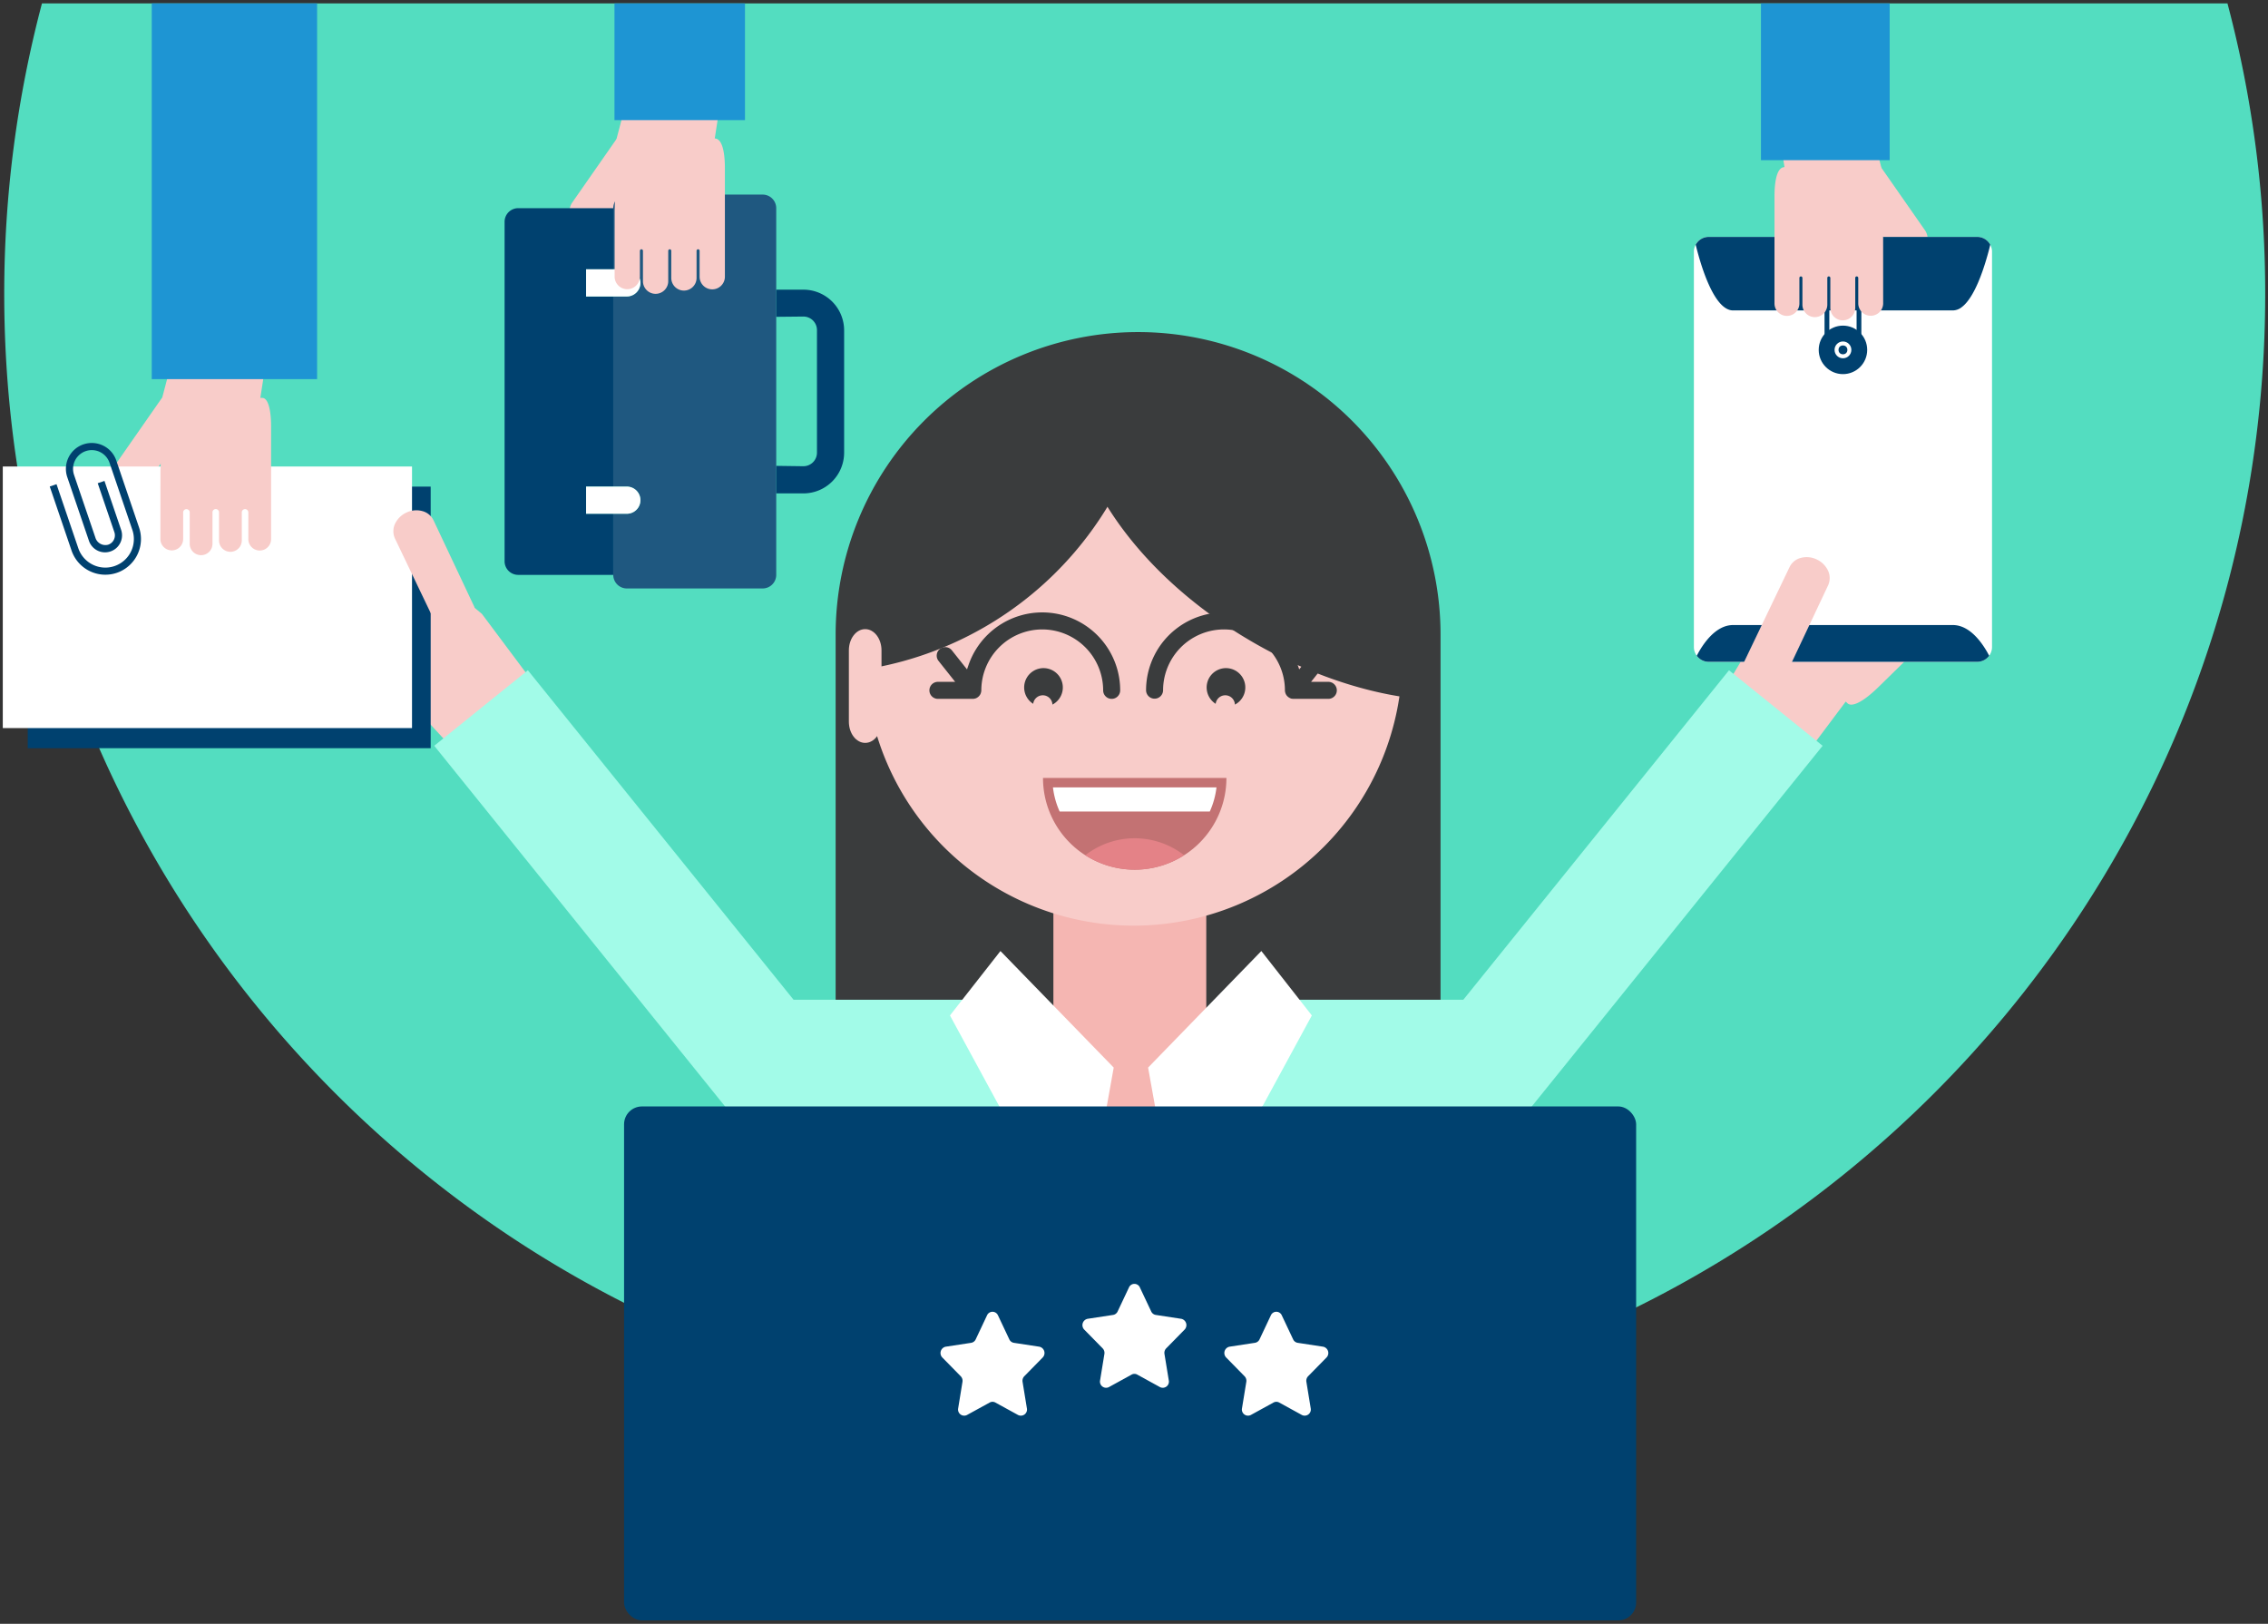 <svg xmlns="http://www.w3.org/2000/svg" xmlns:xlink="http://www.w3.org/1999/xlink" width="528" height="378" viewBox="0 0 528 378">
  <rect x="0" y="0" width="528" height="378" fill="#333333" stroke="none"/>
  <defs>
    <clipPath id="clip-SVG_ENTETE_AVANTAGE_Services_complementaires">
      <rect width="528" height="378"/>
    </clipPath>
  </defs>
  <g id="SVG_ENTETE_AVANTAGE_Services_complementaires" data-name="SVG ENTETE_AVANTAGE_Services complementaires" clip-path="url(#clip-SVG_ENTETE_AVANTAGE_Services_complementaires)">
    <g id="Groupe_9371" data-name="Groupe 9371" transform="translate(-305.968 -298.285)">
      <path id="Tracé_43575" data-name="Tracé 43575" d="M315.738,299.076a263.582,263.582,0,0,0-8.785,67.622c0,145.351,117.83,263.182,263.182,263.182S833.318,512.049,833.318,366.7a263.493,263.493,0,0,0-8.786-67.622Z" fill="#53ddc0"/>
      <path id="Tracé_43658" data-name="Tracé 43658" d="M570.921,505.672a64.826,64.826,0,1,1,64.826-64.825A64.825,64.825,0,0,1,570.921,505.672Z" fill="#3b3d3d"/>
      <g id="Groupe_9359" data-name="Groupe 9359">
        <path id="Tracé_43659" data-name="Tracé 43659" d="M438.672,348.468a4.808,4.808,0,0,0,1.95,2.771,4.262,4.262,0,0,0,5.956-.661l10.966-15.736c-.347.411-7.649-4.705-7.369-5.169l.043-.067-6.3,9.04-4.727,6.776A3.7,3.7,0,0,0,438.672,348.468Z" fill="#f8ccc9"/>
        <g id="Groupe_9356" data-name="Groupe 9356">
          <g id="Groupe_9354" data-name="Groupe 9354">
            <path id="Tracé_43660" data-name="Tracé 43660" d="M448.735,346.745v14.227H451.9a3.162,3.162,0,0,1,0,6.324h-3.162v44.263H451.9a3.162,3.162,0,0,1,0,6.324h-3.162V432.11a3.171,3.171,0,0,0,3.162,3.162h31.616a3.171,3.171,0,0,0,3.162-3.162V346.745a3.171,3.171,0,0,0-3.162-3.162H451.9A3.171,3.171,0,0,0,448.735,346.745Z" fill="#1f5880"/>
            <path id="Tracé_43661" data-name="Tracé 43661" d="M442.412,417.882v-6.323h6.323V367.3h-6.323v-6.324h6.323V346.745H426.6a3.171,3.171,0,0,0-3.162,3.161v79.042a3.171,3.171,0,0,0,3.162,3.162h22.132V417.883h-6.323Z" fill="#00416f"/>
          </g>
          <g id="Groupe_9355" data-name="Groupe 9355">
            <path id="Tracé_43662" data-name="Tracé 43662" d="M442.412,417.882H451.9a3.161,3.161,0,0,0,0-6.323h-9.485Z" fill="#fff"/>
            <path id="Tracé_43663" data-name="Tracé 43663" d="M442.412,367.3H451.9a3.162,3.162,0,0,0,0-6.324h-9.485Z" fill="#fff"/>
            <path id="Tracé_43664" data-name="Tracé 43664" d="M493,371.973a3.161,3.161,0,0,1,3.162,3.162v28.52A3.161,3.161,0,0,1,493,406.817l-6.323-.086v6.409H493a9.484,9.484,0,0,0,9.485-9.485V375.2A9.484,9.484,0,0,0,493,365.715h-6.323v6.323Z" fill="#00416f"/>
          </g>
        </g>
        <g id="Groupe_9358" data-name="Groupe 9358">
          <g id="Groupe_9357" data-name="Groupe 9357">
            <path id="Tracé_43665" data-name="Tracé 43665" d="M449.061,347.31l-.007,15.353a2.943,2.943,0,0,0,5.886,0l0-6.011a.365.365,0,0,1,.36-.34.355.355,0,0,1,.35.338v7.092a2.942,2.942,0,1,0,5.885,0l0-7.1a.365.365,0,0,1,.362-.328.355.355,0,0,1,.348.332l0,6.34a2.943,2.943,0,1,0,5.886,0v-6.337a.355.355,0,0,1,.709,0V362.7a2.943,2.943,0,0,0,5.886,0l0-25.278c0-1.925-.171-6.871-2.358-6.9l2.852-18.515-20.344-1.85-5.351,20.359C449.451,334.8,449.061,347.31,449.061,347.31Z" fill="#f8ccc9"/>
          </g>
        </g>
        <rect id="Rectangle_6332" data-name="Rectangle 6332" width="27.171" height="30.379" transform="translate(449.021 326.247) rotate(-90)" fill="#1e95d3"/>
      </g>
      <path id="Tracé_43666" data-name="Tracé 43666" d="M730.838,428.418l-14.01,14.516-12.78,21.382,18.066,15.374L735.665,461.6l.376.374c1.059,1.053,3.779-.363,7.276-3.788l21.745-21.307a3.084,3.084,0,0,0-2.129-5.286,3.056,3.056,0,0,0-2.188.88l-5.2,5.1a.888.888,0,0,1-1.259-1.25l5.469-5.36a3.084,3.084,0,1,0-4.317-4.4l-5.453,5.345a.889.889,0,0,1-1.271-1.24l6.134-6.012a3.083,3.083,0,0,0-4.317-4.4l-6.1,5.978a.889.889,0,0,1-1.258-1.255l5.184-5.085a3.084,3.084,0,0,0-4.317-4.4Z" fill="#f8ccc9"/>
      <path id="Tracé_43667" data-name="Tracé 43667" d="M402.739,428.213l15.432,12.993c.062.084,14.465,19.346,14.917,19.95L416.7,478.312l-15.344-16.6-.336.411c-.945,1.156-3.8.029-7.628-3.018L369.57,440.16a3.084,3.084,0,0,1,1.573-5.477,3.054,3.054,0,0,1,2.267.65l5.7,4.533a.888.888,0,0,0,1.124-1.374l-5.992-4.767a3.083,3.083,0,1,1,3.839-4.826l5.975,4.753a.889.889,0,0,0,1.137-1.364l-6.722-5.348a3.084,3.084,0,0,1,3.84-4.826L389,427.431a.889.889,0,0,0,1.122-1.377l-5.681-4.524a3.083,3.083,0,1,1,3.839-4.826Z" fill="#f8ccc9"/>
      <g id="Groupe_9363" data-name="Groupe 9363">
        <path id="Tracé_43668" data-name="Tracé 43668" d="M754.617,354.89a4.741,4.741,0,0,1-1.924,2.733,4.2,4.2,0,0,1-5.874-.652L736,341.451c.342.4,7.545-4.641,7.269-5.1l-.042-.066,6.217,8.916,4.662,6.683A3.648,3.648,0,0,1,754.617,354.89Z" fill="#f8ccc9"/>
        <g id="Groupe_9360" data-name="Groupe 9360">
          <path id="Tracé_43669" data-name="Tracé 43669" d="M700.725,355.247a3.457,3.457,0,0,1,3.041-1.816h62.5a3.451,3.451,0,0,1,3.453,3.456v92.008a3.454,3.454,0,0,1-3.453,3.453h-62.5a3.454,3.454,0,0,1-3.453-3.453V356.887A3.442,3.442,0,0,1,700.725,355.247Z" fill="#fff"/>
          <path id="Tracé_43670" data-name="Tracé 43670" d="M703.766,353.431h62.5a3.454,3.454,0,0,1,3.041,1.816c-.033.136-.069.279-.1.428-.02.083-.042.165-.062.252-.056.211-.114.436-.174.668-.024.089-.047.178-.071.27-.047.174-.1.354-.147.537-.031.115-.065.231-.1.349,0,.009-.005.018-.009.029-.022.085-.047.172-.073.259-.266.922-.573,1.927-.925,2.952-.045.131-.092.265-.138.4-.132.372-.27.749-.412,1.123l-.107.281c-.163.412-.33.824-.5,1.23-.031.073-.062.145-.095.218-.2.452-.406.9-.62,1.326-.076.153-.154.305-.234.454q-.2.373-.4.729l-.1.169a14.134,14.134,0,0,1-1.041,1.53c-.057.072-.113.141-.171.21s-.107.125-.16.185c-.034.038-.067.075-.1.111a6.463,6.463,0,0,1-.944.862,3.425,3.425,0,0,1-2.019.731h-51.16c-4.531,0-7.639-10.9-8.711-15.3A3.457,3.457,0,0,1,703.766,353.431Z" fill="#00416f"/>
          <path id="Tracé_43671" data-name="Tracé 43671" d="M709.436,443.788H760.6c4.216,0,7.2,4.714,8.457,7.145a3.443,3.443,0,0,1-2.787,1.415h-62.5a3.443,3.443,0,0,1-2.787-1.415C702.238,448.5,705.221,443.788,709.436,443.788Z" fill="#00416f"/>
          <path id="Tracé_43672" data-name="Tracé 43672" d="M730.728,381.783V361.492H739.3v20.291Zm7.463-1.114V362.606h-6.349v18.063Z" fill="#00416f"/>
          <circle id="Ellipse_920" data-name="Ellipse 920" cx="5.644" cy="5.644" r="5.644" transform="translate(729.372 357.898)" fill="#00416f"/>
          <circle id="Ellipse_921" data-name="Ellipse 921" cx="1.957" cy="1.957" r="1.957" transform="translate(733.059 361.585)" fill="#fff"/>
          <circle id="Ellipse_922" data-name="Ellipse 922" cx="1.031" cy="1.031" r="1.031" transform="translate(733.985 362.511)" fill="#00416f"/>
          <circle id="Ellipse_923" data-name="Ellipse 923" cx="5.644" cy="5.644" r="5.644" transform="translate(729.372 374.088)" fill="#00416f"/>
          <circle id="Ellipse_924" data-name="Ellipse 924" cx="1.957" cy="1.957" r="1.957" transform="translate(733.059 377.775)" fill="#fff"/>
          <circle id="Ellipse_925" data-name="Ellipse 925" cx="1.031" cy="1.031" r="1.031" transform="translate(733.985 378.701)" fill="#00416f"/>
        </g>
        <g id="Groupe_9362" data-name="Groupe 9362">
          <g id="Groupe_9361" data-name="Groupe 9361">
            <path id="Tracé_43673" data-name="Tracé 43673" d="M744.37,353.748l.007,15.142a2.9,2.9,0,1,1-5.8,0l0-5.928a.36.36,0,0,0-.356-.335.35.35,0,0,0-.345.333l0,6.995a2.9,2.9,0,1,1-5.8,0l0-7.005a.36.36,0,0,0-.357-.323.35.35,0,0,0-.343.328l0,6.252a2.9,2.9,0,1,1-5.8,0v-6.25a.351.351,0,0,0-.7,0v5.965a2.9,2.9,0,1,1-5.8,0l0-24.932c0-1.9.169-6.776,2.326-6.8l-2.813-18.262,20.065-1.824,5.278,20.081C743.985,341.408,744.37,353.748,744.37,353.748Z" fill="#f8ccc9"/>
          </g>
        </g>
        <rect id="Rectangle_6333" data-name="Rectangle 6333" width="36.495" height="29.963" transform="translate(715.927 335.571) rotate(-90)" fill="#1e95d3"/>
      </g>
      <g id="Groupe_9364" data-name="Groupe 9364">
        <path id="Tracé_43674" data-name="Tracé 43674" d="M333.041,406.15s10.357-14.85,11.028-15.814a21.848,21.848,0,0,0,2.865,2.292,24.81,24.81,0,0,0,4.12,2.591L340.035,411.03a3.527,3.527,0,0,1-2.95,1.444,4.661,4.661,0,0,1-2.658-.859,4.579,4.579,0,0,1-1.86-2.636A3.435,3.435,0,0,1,333.041,406.15Z" fill="#f8ccc9"/>
        <rect id="Rectangle_6334" data-name="Rectangle 6334" width="93.808" height="60.89" transform="translate(312.425 411.564)" fill="#00416f"/>
        <rect id="Rectangle_6335" data-name="Rectangle 6335" width="95.27" height="60.89" transform="translate(306.617 406.882)" fill="#fff"/>
        <path id="Tracé_43675" data-name="Tracé 43675" d="M343.323,407.882c0-.014.484-17.219.486-17.317.023-.086,5.273-20.061,5.438-20.687l20.286,1.844c-.122.8-2.954,19.182-2.954,19.182l.455.006c1.283.017,2.049,2.536,2.049,6.739l-.005,26.143a2.648,2.648,0,0,1-4.522,1.87,2.625,2.625,0,0,1-.774-1.872v-6.254a.763.763,0,0,0-1.524-.021l0,6.575a2.648,2.648,0,1,1-5.3,0v-6.557a.763.763,0,0,0-1.524-.035l0,7.376a2.648,2.648,0,0,1-5.3,0l0-7.334a.764.764,0,0,0-1.526-.018l0,6.236a2.648,2.648,0,0,1-5.3,0S343.323,407.892,343.323,407.882Z" fill="#f8ccc9"/>
        <rect id="Rectangle_6336" data-name="Rectangle 6336" width="38.493" height="87.466" transform="translate(341.295 299.076)" fill="#1e95d3"/>
        <path id="Tracé_43676" data-name="Tracé 43676" d="M319.127,411,324.2,425.91a6.643,6.643,0,1,0,12.579-4.278l-5.31-15.612a4.364,4.364,0,1,0-8.26,2.82l5.039,14.81a2.431,2.431,0,0,0,2.913,1.429,2.293,2.293,0,0,0,1.432-2.916l-3.875-11.39,1.571-.536,3.879,11.393a3.957,3.957,0,1,1-7.491,2.553l-5.045-14.816a6.021,6.021,0,0,1,3.766-7.644,6.061,6.061,0,0,1,4.6.3,5.993,5.993,0,0,1,3.042,3.463l5.307,15.609a8.319,8.319,0,0,1-4.605,10.315q-.286.121-.582.222a8.32,8.32,0,0,1-10.536-5.187l-4.947-14.539-.131-.372Z" fill="#00416f"/>
      </g>
      <path id="Tracé_43677" data-name="Tracé 43677" d="M406.884,419.382s8.991,19.071,9.575,20.308c-.7.17,3.591,10.592,1.5,11.547-2.915,1.329-2.907,6.22-3.588,6.742-.529-1.121-16.468-34.363-16.468-34.363a4.107,4.107,0,0,1,.252-3.817,5.433,5.433,0,0,1,2.409-2.186,5.338,5.338,0,0,1,3.741-.35A4,4,0,0,1,406.884,419.382Z" fill="#f8ccc9"/>
      <path id="Tracé_43678" data-name="Tracé 43678" d="M722.587,430.289s-11.17,23.293-11.753,24.531c.7.169,4.212-.65,6.306.3,2.915,1.33,4.171-.827,4.853-.3.529-1.122,9.578-20.3,9.578-20.3a4.107,4.107,0,0,0-.252-3.817,5.433,5.433,0,0,0-2.409-2.186,5.344,5.344,0,0,0-3.741-.35A4,4,0,0,0,722.587,430.289Z" fill="#f8ccc9"/>
      <path id="Tracé_43679" data-name="Tracé 43679" d="M641.333,673.858V446a70.413,70.413,0,0,0-70.412-70.412h0A70.413,70.413,0,0,0,500.508,446V673.858" fill="#3a3c3d"/>
      <rect id="Rectangle_6337" data-name="Rectangle 6337" width="35.589" height="54.752" transform="translate(551.203 509.921)" fill="#f5b6b2"/>
      <path id="Tracé_43680" data-name="Tracé 43680" d="M569.914,513.762a62.526,62.526,0,1,1,62.525-62.525A62.525,62.525,0,0,1,569.914,513.762Z" fill="#f8ccc9"/>
      <path id="Tracé_43681" data-name="Tracé 43681" d="M588.983,462.121a2.248,2.248,0,0,1,4.3-.614,2.225,2.225,0,0,1,.178.8,4.5,4.5,0,1,0-4.475-.181Z" fill="#3a3c3d" fill-rule="evenodd"/>
      <path id="Tracé_43682" data-name="Tracé 43682" d="M546.5,462.121a2.248,2.248,0,0,1,4.3-.614,2.224,2.224,0,0,1,.178.8,4.5,4.5,0,1,0-4.475-.181Z" fill="#3a3c3d" fill-rule="evenodd"/>
      <g id="Groupe_9366" data-name="Groupe 9366">
        <g id="Groupe_9365" data-name="Groupe 9365">
          <path id="Tracé_43683" data-name="Tracé 43683" d="M534.533,460.511Z" fill="#00416f"/>
          <path id="Tracé_43684" data-name="Tracé 43684" d="M548.606,444.809a14.2,14.2,0,0,1,14.182,14.182,1.981,1.981,0,0,0,3.963,0,18.146,18.146,0,0,0-35.294-5.933l-.364,1.051-3.525-4.433a1.98,1.98,0,0,0-3.518,1.008,1.958,1.958,0,0,0,.418,1.457l3.868,4.869h-4.018a1.981,1.981,0,1,0,0,3.962h8.124a2.024,2.024,0,0,0,.364-.037l.133-.036.153-.036a2.052,2.052,0,0,0,.93-.691,1.812,1.812,0,0,0,.277-.522,2.243,2.243,0,0,0,.125-.659A14.2,14.2,0,0,1,548.606,444.809Z" fill="#3a3c3d"/>
        </g>
        <path id="Tracé_43685" data-name="Tracé 43685" d="M607.082,460.972h8.124a1.981,1.981,0,1,0,0-3.962h-4.018l3.869-4.868a1.981,1.981,0,0,0-3.1-2.466l-3.523,4.433-.364-1.051a18.146,18.146,0,0,0-35.294,5.933,1.982,1.982,0,0,0,3.963,0,14.182,14.182,0,0,1,28.364,0,1.974,1.974,0,0,0,.088.546,2.128,2.128,0,0,0,.27.583,2.323,2.323,0,0,0,.383.4,2,2,0,0,0,.551.319l.139.07.187.025A2.013,2.013,0,0,0,607.082,460.972Z" fill="#3a3c3d"/>
      </g>
      <rect id="Rectangle_6338" data-name="Rectangle 6338" width="167.69" height="66.942" rx="1.647" transform="translate(486.184 557.959)" fill="#87e3ef"/>
      <path id="Tracé_43686" data-name="Tracé 43686" d="M623.394,531.365H600.739a33.365,33.365,0,1,1-63.415,0H516.878a30.677,30.677,0,0,0-30.587,30.587h0a30.677,30.677,0,0,0,30.587,30.587H623.394a30.677,30.677,0,0,0,30.587-30.587h0A30.677,30.677,0,0,0,623.394,531.365Z" fill="#54d7e8" fill-rule="evenodd"/>
      <path id="Tracé_43687" data-name="Tracé 43687" d="M544.872,559.009H477.315l-70.256-87.115,21.8-17.578,61.85,76.693h54.168Z" fill="#a2fbe8"/>
      <path id="Tracé_43688" data-name="Tracé 43688" d="M660.027,559.009H599.9v-28h46.739l61.851-76.693,21.795,17.578Z" fill="#a2fbe8"/>
      <path id="Tracé_43689" data-name="Tracé 43689" d="M565.2,546.755,544.251,525.2l-5.1-5.247-.273-.28-10.793,13.768-.963,1.229,27.143,49.974a2.318,2.318,0,0,0,4,.126,2.285,2.285,0,0,0,.328-.825l.972-5.422,5.623-31.4.058-.326Z" fill="#fff"/>
      <path id="Tracé_43690" data-name="Tracé 43690" d="M573.3,546.755,594.242,525.2l5.1-5.247.273-.28,10.793,13.768.963,1.229-27.143,49.974a2.329,2.329,0,0,1-4.325-.7l-.971-5.422-5.624-31.4-.058-.326Z" fill="#fff"/>
      <g id="Groupe_9367" data-name="Groupe 9367">
        <path id="Tracé_43644" data-name="Tracé 43644" d="M570.136,500.736a21.348,21.348,0,0,0,21.348-21.348h-42.7A21.348,21.348,0,0,0,570.136,500.736Z" fill="#c37273"/>
        <path id="Tracé_43646" data-name="Tracé 43646" d="M581.634,497.371a18.725,18.725,0,0,0-23,0A21.333,21.333,0,0,0,581.634,497.371Z" fill="#e48287"/>
        <path id="Tracé_43691" data-name="Tracé 43691" d="M587.611,487.2a18.978,18.978,0,0,0,1.561-5.625H551.1a18.978,18.978,0,0,0,1.561,5.625Z" fill="#fff"/>
      </g>
      <path id="Tracé_43692" data-name="Tracé 43692" d="M502.9,448.757c-.224,2-.346,3.989-.422,5.969a80.745,80.745,0,0,0,72.545-71.412c.223-2,.346-3.99.421-5.97A80.759,80.759,0,0,0,502.9,448.757Z" fill="#3a3c3d"/>
      <path id="Tracé_43693" data-name="Tracé 43693" d="M560.822,390.755a30.436,30.436,0,0,0-6.915,6.333c1.037,1.733,2.594,3.222,3.239,5.171,10.828,32.729,50.825,56.954,81.528,58.923-2.549-8.147-.91-34.274-6.167-42.208C612.053,388.107,581.346,377.155,560.822,390.755Z" fill="#3a3c3d"/>
      <path id="Tracé_43694" data-name="Tracé 43694" d="M503.587,466.276c0,2.731,1.7,4.945,3.8,4.945h0c2.1,0,3.8-2.214,3.8-4.945V449.683c0-2.731-1.7-4.945-3.8-4.945h0c-2.1,0-3.8,2.214-3.8,4.945Z" fill="#f8ccc9"/>
      <g id="Groupe_9370" data-name="Groupe 9370">
        <g id="Groupe_9369" data-name="Groupe 9369">
          <g id="Groupe_9368" data-name="Groupe 9368">
            <rect id="Rectangle_6339" data-name="Rectangle 6339" width="235.613" height="119.642" rx="4.161" transform="translate(451.254 555.852)" fill="#00416f"/>
          </g>
        </g>
        <g id="Groupe_9084" data-name="Groupe 9084">
          <path id="Tracé_42962" data-name="Tracé 42962" d="M571.336,597.986l2.643,5.6a1.421,1.421,0,0,0,1.066.8l5.909.9a1.5,1.5,0,0,1,.784,2.523l-4.276,4.356a1.523,1.523,0,0,0-.4,1.307l1.005,6.151a1.43,1.43,0,0,1-2.053,1.56l-5.286-2.905a1.359,1.359,0,0,0-1.317,0l-5.286,2.905a1.431,1.431,0,0,1-2.054-1.56l1.006-6.151a1.523,1.523,0,0,0-.409-1.307l-4.275-4.356a1.5,1.5,0,0,1,.785-2.523l5.909-.9a1.418,1.418,0,0,0,1.065-.8l2.643-5.6a1.388,1.388,0,0,1,2.543,0Z" fill="#fff"/>
          <path id="Tracé_42963" data-name="Tracé 42963" d="M604.375,604.48l2.644,5.6a1.42,1.42,0,0,0,1.065.8l5.91.9a1.5,1.5,0,0,1,.784,2.523l-4.276,4.357a1.522,1.522,0,0,0-.4,1.306l1.005,6.151a1.431,1.431,0,0,1-2.054,1.56l-5.286-2.9a1.364,1.364,0,0,0-1.317,0l-5.286,2.9a1.43,1.43,0,0,1-2.053-1.56l1.005-6.151a1.52,1.52,0,0,0-.408-1.306L591.43,614.3a1.5,1.5,0,0,1,.785-2.523l5.909-.9a1.423,1.423,0,0,0,1.066-.8l2.642-5.6a1.389,1.389,0,0,1,2.543,0Z" fill="#fff"/>
          <path id="Tracé_42964" data-name="Tracé 42964" d="M538.3,604.48l2.644,5.6a1.422,1.422,0,0,0,1.066.8l5.909.9a1.5,1.5,0,0,1,.784,2.523l-4.276,4.357a1.522,1.522,0,0,0-.4,1.306l1.005,6.151a1.431,1.431,0,0,1-2.054,1.56l-5.286-2.9a1.362,1.362,0,0,0-1.316,0l-5.287,2.9a1.43,1.43,0,0,1-2.053-1.56l1-6.151a1.52,1.52,0,0,0-.408-1.306l-4.276-4.357a1.5,1.5,0,0,1,.785-2.523l5.909-.9a1.422,1.422,0,0,0,1.066-.8l2.642-5.6a1.389,1.389,0,0,1,2.543,0Z" fill="#fff"/>
        </g>
      </g>
    </g>
  </g>
</svg>
